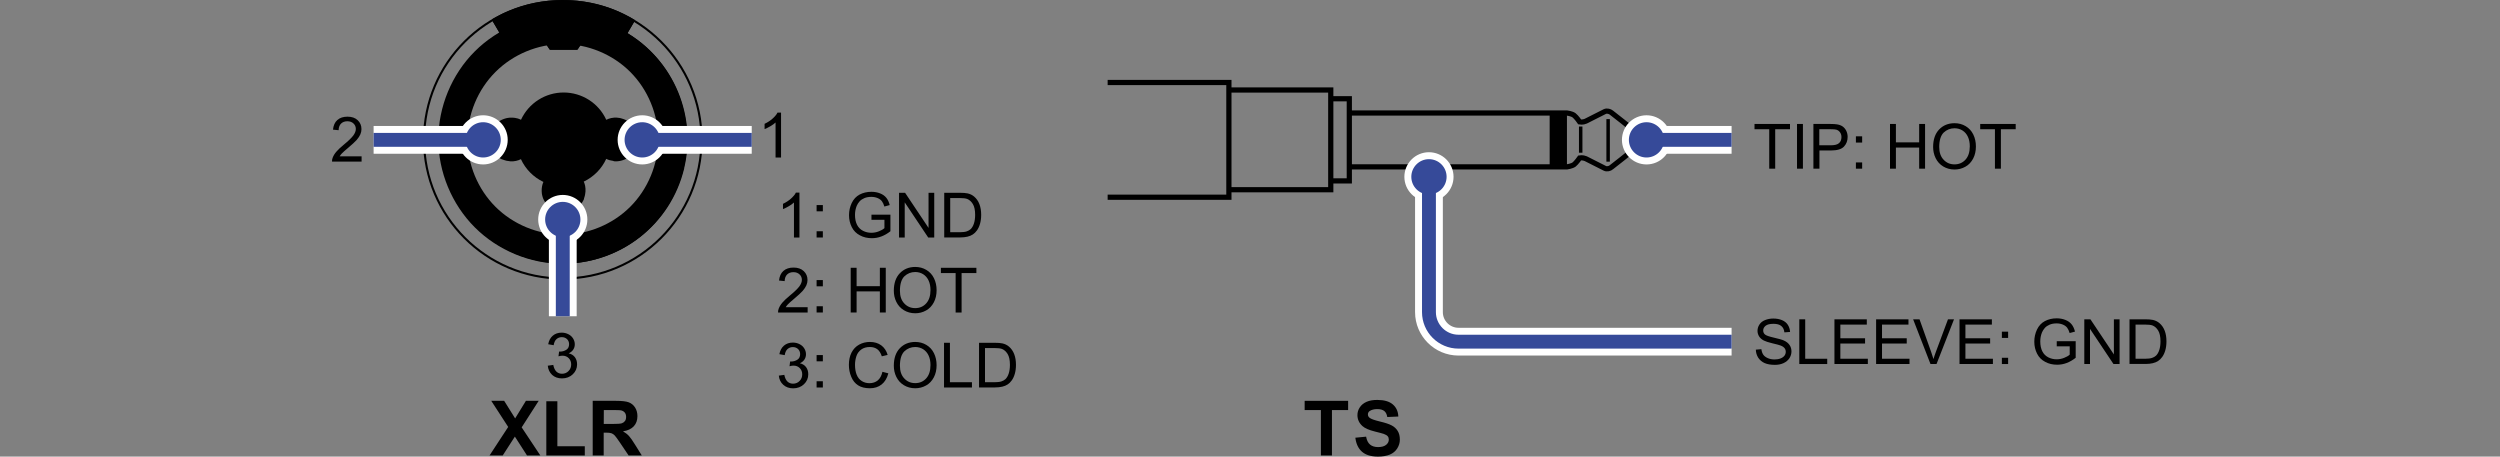 <?xml version="1.0" encoding="utf-8"?>
<!-- Generator: Adobe Illustrator 28.0.0, SVG Export Plug-In . SVG Version: 6.00 Build 0)  -->
<svg version="1.1" id="レイヤー_1" xmlns="http://www.w3.org/2000/svg" xmlns:xlink="http://www.w3.org/1999/xlink" x="0px"
	 y="0px" width="360px" height="65.75px" viewBox="0 0 360 65.75" style="enable-background:new 0 0 360 65.75;"
	 xml:space="preserve">
<rect x="0" y="0" width="360" height="65.75" fill="#808080" stroke="none"/>
<style type="text/css">
	.st0{stroke:#000000;stroke-width:0.3;stroke-linecap:round;stroke-linejoin:round;stroke-miterlimit:2;}
	.st1{fill:none;stroke:#000000;stroke-width:0.3;stroke-linecap:round;stroke-linejoin:round;stroke-miterlimit:10;}
	.st2{fill:none;stroke:#000000;stroke-width:0.3;stroke-linecap:round;stroke-linejoin:round;stroke-miterlimit:2;}
	.st3{fill:none;stroke:#000000;stroke-width:0.75;}
	.st4{stroke:#000000;stroke-width:0.5;}
	.st5{fill:none;stroke:#000000;stroke-width:0.5;}
	.st6{fill:#364A99;stroke:#FFFFFF;stroke-width:2;stroke-miterlimit:10;}
	.st7{fill:none;stroke:#FFFFFF;stroke-width:4;}
	.st8{fill:none;stroke:#364A99;stroke-width:2;}
	.st9{fill:#364A99;}
	.st10{enable-background:new    ;}
</style>
<g>
	<g>
		<g>
			<path class="st0" d="M75.8,7.07c0.94-0.39,1.89-0.67,2.93-0.85l0.52,0.79h3.82l0.52-0.79c1.07,0.19,1.97,0.44,2.93,0.85V4.15
				l0.22-0.39c0.5,0.17,0.99,0.36,1.47,0.58c0.31,0.14,0.67,0.12,0.97-0.04c0.38,0.19,0.61,0.32,0.97,0.53l1.1-1.87
				c-3.02-1.83-6.42-2.8-10.21-2.8c-3.68,0-7.08,0.96-10.04,2.7l1.16,1.97c0.34-0.2,0.62-0.35,0.97-0.53
				c0.3,0.17,0.66,0.18,0.97,0.04c0.48-0.22,0.97-0.41,1.47-0.58l0.22,0.39L75.8,7.07L75.8,7.07z"/>
			<circle class="st1" cx="81.04" cy="20.13" r="19.98"/>
			<path d="M63.12,20.07c0-4.69,1.93-9.36,5.25-12.67c3.32-3.32,7.98-5.25,12.67-5.25c4.69,0,9.36,1.93,12.67,5.25
				c3.32,3.32,5.25,7.98,5.25,12.67s-1.93,9.35-5.25,12.67s-7.98,5.25-12.67,5.25c-4.69,0-9.35-1.93-12.67-5.25
				S63.12,24.76,63.12,20.07 M67.32,20.07c0,3.59,1.48,7.16,4.02,9.7s6.11,4.02,9.71,4.02s7.17-1.48,9.71-4.02s4.02-6.11,4.02-9.7
				s-1.48-7.17-4.02-9.71c-2.54-2.54-6.11-4.02-9.71-4.02c-3.59,0-7.16,1.48-9.7,4.02C68.8,12.9,67.32,16.47,67.32,20.07"/>
			<line class="st2" x1="85.25" y1="2.43" x2="85.45" y2="1.55"/>
			<line class="st2" x1="76.55" y1="1.51" x2="76.74" y2="2.4"/>
			<line class="st2" x1="88.2" y1="3.64" x2="88.3" y2="3.39"/>
			<line class="st2" x1="86.51" y1="4.15" x2="87.06" y2="3.19"/>
			<line class="st2" x1="90.15" y1="4.83" x2="91.21" y2="3.03"/>
			<line class="st2" x1="86.51" y1="7.07" x2="86.51" y2="4.15"/>
			<line class="st2" x1="75.8" y1="4.15" x2="75.8" y2="7.07"/>
			<line class="st2" x1="73.94" y1="3.23" x2="74.12" y2="3.64"/>
			<line class="st2" x1="71.11" y1="3.03" x2="72.17" y2="4.83"/>
			<line class="st2" x1="75.25" y1="3.19" x2="75.8" y2="4.15"/>
			<path class="st2" d="M73.14,4.29c0.3,0.17,0.66,0.18,0.97,0.04"/>
			<path class="st2" d="M88.2,4.33c0.31,0.14,0.67,0.12,0.97-0.04"/>
			<path class="st2" d="M75.57,3.76c-0.5,0.17-0.99,0.36-1.47,0.58"/>
			<path class="st2" d="M88.2,4.33c-0.48-0.22-0.97-0.41-1.47-0.58"/>
			<path class="st2" d="M75.25,3.19c-0.38,0.13-0.76,0.28-1.14,0.44"/>
			<path class="st2" d="M88.2,3.64c-0.37-0.16-0.75-0.31-1.14-0.44"/>
			<path class="st2" d="M89.17,4.29c7.31,3.71,11.11,11.95,9.2,19.91 M98.38,24.21c-1.91,7.97-9.03,13.59-17.22,13.59 M81.16,37.79
				c-8.19,0-15.32-5.62-17.22-13.59 M63.93,24.21c-1.91-7.97,1.9-16.2,9.2-19.91"/>
			<path class="st2" d="M83.58,6.22c7.19,1.26,12.23,7.81,11.6,15.08 M95.18,21.3c-0.63,7.28-6.72,12.86-14.03,12.86 M81.16,34.16
				c-7.3,0-13.39-5.58-14.02-12.86 M67.13,21.3c-0.63-7.28,4.41-13.83,11.6-15.08l0.52,0.79h3.82l0.52-0.79"/>
			<path d="M84.11,28.52l0.03-0.07l0.02-0.07l0.02-0.07l0.02-0.07l0.02-0.08l0.02-0.08L84.25,28l0.01-0.04l0.01-0.08l0.01-0.08
				l0.01-0.08l0.01-0.08l0.01-0.08v-0.08V27.4v-0.08v-0.08v-0.08l-0.01-0.08L84.29,27l-0.01-0.08l-0.01-0.08l-0.01-0.08l-0.01-0.04
				l-0.02-0.08l-0.02-0.07l-0.02-0.07l-0.02-0.07l-0.02-0.07l-0.03-0.07l-0.03-0.07l-0.03-0.07c1.43-0.68,2.58-1.84,3.24-3.28l0,0
				l0.12,0.06l0.13,0.05l0.13,0.05l0.13,0.04l0.05,0.01L88,23.11l0.14,0.03l0.14,0.02l0.13,0.06l0.14,0.01h0.14h0.14l0.14-0.01
				l0.14-0.02l0.14-0.02l0.05-0.01l0.14-0.03l0.13-0.04l0.13-0.04l0.13-0.05l0.13-0.05l0.13-0.06l0.12-0.06l0.12-0.07l0.05-0.03
				l0.12-0.08l0.11-0.08l0.11-0.09l0.1-0.09l0.1-0.1l0.1-0.1l0.09-0.1l0.09-0.11l0.08-0.11l0.08-0.12l0.03-0.06l0.07-0.12l0.06-0.12
				l0.06-0.13l0.05-0.13l0.05-0.13l0.04-0.13l0.03-0.13l0.03-0.14l0.01-0.08l0.02-0.14l0.01-0.14l0.01-0.14v-0.14v-0.14l-0.01-0.14
				l-0.02-0.14l-0.02-0.14l-0.03-0.14l-0.03-0.13l-0.02-0.07L91.66,19l-0.05-0.13l-0.06-0.13l-0.06-0.12l-0.08-0.09l-0.07-0.12
				l-0.08-0.12l-0.08-0.11l-0.04-0.05l-0.09-0.11l-0.09-0.1l-0.1-0.1l-0.1-0.09l-0.1-0.09l-0.11-0.08l-0.11-0.08l-0.12-0.08
				l-0.12-0.07l-0.12-0.06l-0.05-0.02l-0.13-0.06l-0.13-0.05l-0.13-0.04l-0.13-0.04l-0.07-0.02l-0.07-0.02L89.3,17l-0.07-0.01
				l-0.07-0.01l-0.08-0.01h-0.01l-0.08-0.01l-0.08-0.01l-0.08-0.01h-0.08h-0.08h-0.08h-0.08h-0.08l-0.07,0.01l-0.07,0.01l-0.07,0.01
				l-0.07,0.01l-0.07,0.01L88.01,17l-0.07,0.02l-0.07,0.02l-0.07,0.02l-0.07,0.02h-0.01l-0.07,0.02l-0.07,0.03l-0.07,0.03
				l-0.07,0.03l-0.07,0.03l-0.07,0.03l0,0c-1.1-2.4-3.5-3.93-6.14-3.93s-5.03,1.53-6.14,3.93l0,0l-0.12-0.06l-0.13-0.05l-0.13-0.05
				l-0.13-0.04l-0.05-0.01l-0.14-0.03l-0.14-0.03l-0.14-0.02l-0.14-0.01l-0.14-0.01h-0.14h-0.14l-0.14,0.01l-0.14,0.02l-0.14,0.02
				L73.01,17l-0.14,0.03l-0.13,0.04l-0.13,0.04l-0.13,0.05l-0.13,0.05l-0.13,0.06l-0.12,0.06l-0.12,0.07l-0.05,0.03l-0.12,0.08
				l-0.11,0.08l-0.11,0.09l-0.1,0.09l-0.1,0.1l-0.09,0.1l-0.09,0.1l-0.08,0.11l-0.08,0.11l-0.08,0.12l-0.03,0.06l-0.07,0.12
				l-0.06,0.12l-0.06,0.13l-0.05,0.13l-0.05,0.13l-0.04,0.13l-0.03,0.13l-0.03,0.14l-0.01,0.08l-0.02,0.14l-0.01,0.14L70.5,20v0.14
				v0.14l0.01,0.14l0.02,0.14l0.02,0.14l0.03,0.14l0.03,0.13l0.02,0.07l0.04,0.13l0.05,0.13l0.06,0.13l0.06,0.12l0.07,0.12
				l0.07,0.12l0.08,0.12l0.08,0.11l0.04,0.05l0.09,0.11l0.09,0.1l0.1,0.1l0.1,0.09l0.1,0.09l0.11,0.08l0.11,0.08L72,22.8l0.12,0.07
				l0.12,0.06l0.05,0.02l0.12,0.03l0.13,0.05l0.13,0.04l0.13,0.04l0.07,0.02l0.07,0.02l0.07,0.01l0.07,0.01l0.07,0.01l0.08,0.01
				h0.01l0.08,0.01l0.09,0.02l0.08,0.01h0.08h0.08h0.08h0.08h0.08l0.07-0.01l0.07-0.01l0.07-0.01l0.07-0.01l0.07-0.01l0.07-0.01
				l0.07-0.02l0.07-0.02l0.07-0.02l0.07-0.02h0.01l0.07-0.02l0.07-0.03l0.07-0.03l0.07-0.03l0.07-0.03l0.07-0.03l0,0
				c0.66,1.44,1.81,2.6,3.24,3.28l-0.05,0.12l-0.05,0.13l-0.04,0.13l-0.03,0.13l-0.03,0.13l-0.02,0.14v0.01l-0.02,0.14l-0.01,0.14
				v0.14v0.14l0.01,0.14l0.01,0.14l0.02,0.14v0.01l0.03,0.13l0.03,0.13l0.04,0.13l0.04,0.13l0.05,0.13l0.06,0.12l0.06,0.12
				l0.07,0.12l0.07,0.12l0.01,0.01l0.08,0.12l0.08,0.11l0.09,0.11l0.09,0.1l0.09,0.1l0.1,0.09l0.1,0.09l0.11,0.09l0.11,0.08
				l0.11,0.08l0.02,0.01l0.12,0.07l0.12,0.06l0.12,0.06l0.13,0.05l0.13,0.05l0.13,0.04l0.13,0.04l0.13,0.03l0.03,0.01l0.14,0.03
				l0.14,0.02l0.14,0.01l0.14,0.01h0.14l0.14-0.01l0.14-0.01l0.14-0.02l0.14-0.02l0.13-0.03l0.03-0.01l0.13-0.04l0.13-0.04
				l0.13-0.05l0.13-0.05l0.12-0.06l0.12-0.06l0.12-0.07l0.12-0.07l0.02-0.01l0.11-0.08l0.11-0.08l0.1-0.09l0.1-0.09l0.1-0.1
				l0.09-0.1l0.09-0.11l0.08-0.11l0.08-0.11l0.07-0.12l0.01-0.01l0.07-0.12l0.06-0.12l0.06-0.12L84.11,28.52"/>
		</g>
	</g>
	<g>
		<path class="st3" d="M194.15,24.03h31.49c0,0,0.71-0.1,1.03-0.34c0.32-0.25,0.81-0.95,0.81-0.95s0.44-0.08,0.87,0.11l2.75,1.39
			c0.29,0.15,0.74,0.03,0.93-0.15c0,0,3.13-2.43,3.56-2.86s0.43-1.08,0.43-1.08s0-0.65-0.43-1.08s-3.56-2.86-3.56-2.86
			c-0.2-0.17-0.64-0.29-0.93-0.15l-2.75,1.39c-0.42,0.19-0.87,0.11-0.87,0.11s-0.49-0.71-0.81-0.95c-0.32-0.25-1.03-0.34-1.03-0.34
			h-31.49"/>
		<polyline class="st3" points="191.63,26.05 194.3,26.05 194.3,14.22 191.63,14.22 		"/>
		<polyline class="st3" points="176.96,27.32 191.63,27.32 191.63,12.96 176.96,12.96 		"/>
		<polyline class="st3" points="159.5,28.4 176.96,28.4 176.96,11.88 159.5,11.88 		"/>
		<rect x="223.4" y="16.24" class="st4" width="1.99" height="7.79"/>
		<line class="st5" x1="227.62" y1="18.22" x2="227.62" y2="21.99"/>
		<line class="st5" x1="231.57" y1="17.15" x2="231.57" y2="23.28"/>
	</g>
	<g id="レイヤー_2_00000075134715275453763930000000523244410455220630_">
		<g>
			<path class="st6" d="M95.02,20.14c0-1.4-1.14-2.54-2.54-2.54s-2.54,1.14-2.54,2.54c0,1.4,1.14,2.54,2.54,2.54
				S95.02,21.54,95.02,20.14z"/>
			<g>
				<line class="st7" x1="93.93" y1="20.14" x2="108.25" y2="20.14"/>
			</g>
			<g>
				<line class="st8" x1="93.93" y1="20.14" x2="108.25" y2="20.14"/>
			</g>
			<path class="st9" d="M95.02,20.14c0-1.4-1.14-2.54-2.54-2.54s-2.54,1.14-2.54,2.54c0,1.4,1.14,2.54,2.54,2.54
				S95.02,21.54,95.02,20.14z"/>
		</g>
		<g>
			<path class="st6" d="M239.64,20.14c0-1.4-1.14-2.54-2.54-2.54s-2.54,1.14-2.54,2.54c0,1.4,1.14,2.54,2.54,2.54
				S239.64,21.54,239.64,20.14z"/>
			<g>
				<line class="st7" x1="238.56" y1="20.14" x2="249.35" y2="20.14"/>
			</g>
			<g>
				<line class="st8" x1="238.56" y1="20.14" x2="249.35" y2="20.14"/>
			</g>
			<path class="st9" d="M239.64,20.14c0-1.4-1.14-2.54-2.54-2.54s-2.54,1.14-2.54,2.54c0,1.4,1.14,2.54,2.54,2.54
				S239.64,21.54,239.64,20.14z"/>
		</g>
		<g>
			<path class="st6" d="M81.04,34.15c1.4,0,2.54-1.14,2.54-2.54c0-1.4-1.14-2.54-2.54-2.54s-2.54,1.14-2.54,2.54
				C78.5,33.01,79.64,34.15,81.04,34.15z"/>
			<g>
				<line class="st7" x1="81.04" y1="33.06" x2="81.04" y2="45.54"/>
			</g>
			<g>
				<line class="st8" x1="81.04" y1="33.06" x2="81.04" y2="45.54"/>
			</g>
			<path class="st9" d="M81.04,34.15c1.4,0,2.54-1.14,2.54-2.54c0-1.4-1.14-2.54-2.54-2.54s-2.54,1.14-2.54,2.54
				C78.5,33.01,79.64,34.15,81.04,34.15z"/>
		</g>
		<g>
			<path class="st6" d="M67.03,20.14c0-1.4,1.14-2.54,2.54-2.54s2.54,1.14,2.54,2.54c0,1.4-1.14,2.54-2.54,2.54
				S67.03,21.54,67.03,20.14z"/>
			<g>
				<line class="st7" x1="68.12" y1="20.14" x2="53.8" y2="20.14"/>
			</g>
			<g>
				<line class="st8" x1="68.12" y1="20.14" x2="53.8" y2="20.14"/>
			</g>
			<path class="st9" d="M67.03,20.14c0-1.4,1.14-2.54,2.54-2.54s2.54,1.14,2.54,2.54c0,1.4-1.14,2.54-2.54,2.54
				S67.03,21.54,67.03,20.14z"/>
		</g>
		<g>
			<path class="st6" d="M205.77,28c1.4,0,2.54-1.14,2.54-2.54c0-1.4-1.14-2.54-2.54-2.54s-2.54,1.14-2.54,2.54
				C203.23,26.86,204.36,28,205.77,28z"/>
			<g>
				<path class="st7" d="M205.77,26.91v18.04c0,2.34,1.91,4.25,4.25,4.25h39.33"/>
			</g>
			<g>
				<path class="st8" d="M205.77,26.91v18.04c0,2.34,1.91,4.25,4.25,4.25h39.33"/>
			</g>
			<path class="st9" d="M205.77,28c1.4,0,2.54-1.14,2.54-2.54c0-1.4-1.14-2.54-2.54-2.54s-2.54,1.14-2.54,2.54
				C203.23,26.86,204.36,28,205.77,28z"/>
		</g>
	</g>
	<g class="st10">
		<path d="M70.49,65.59l2.69-4.11l-2.44-3.76h1.86l1.58,2.53l1.55-2.53h1.84l-2.45,3.82l2.69,4.05h-1.92l-1.75-2.72l-1.75,2.72
			H70.49z"/>
		<path d="M78.67,65.59v-7.81h1.59v6.48h3.95v1.33H78.67L78.67,65.59z"/>
		<path d="M85.35,65.59v-7.87h3.35c0.84,0,1.45,0.07,1.83,0.21s0.69,0.39,0.92,0.75c0.23,0.36,0.34,0.78,0.34,1.24
			c0,0.59-0.17,1.08-0.52,1.46c-0.35,0.38-0.87,0.63-1.56,0.73c0.34,0.2,0.63,0.42,0.85,0.66s0.53,0.67,0.9,1.28l0.96,1.54h-1.9
			l-1.15-1.71c-0.41-0.61-0.69-1-0.84-1.16c-0.15-0.16-0.31-0.27-0.48-0.33c-0.17-0.06-0.44-0.09-0.8-0.09h-0.32v3.29H85.35z
			 M86.94,61.05h1.18c0.76,0,1.24-0.03,1.43-0.1s0.34-0.18,0.45-0.33s0.16-0.35,0.16-0.59c0-0.26-0.07-0.48-0.21-0.64
			s-0.34-0.27-0.6-0.31c-0.13-0.02-0.52-0.03-1.16-0.03h-1.24L86.94,61.05z"/>
	</g>
	<g class="st10">
		<path d="M115.12,34.2h-0.79v-5.04c-0.19,0.18-0.44,0.36-0.75,0.54s-0.59,0.32-0.83,0.41v-0.76c0.44-0.21,0.83-0.46,1.16-0.76
			s0.57-0.58,0.7-0.86h0.51V34.2z"/>
		<path d="M117.59,30.43v-0.9h0.9v0.9H117.59z M117.59,34.2v-0.9h0.9v0.9H117.59z"/>
		<path d="M125.49,31.67v-0.76h2.73v2.39c-0.42,0.33-0.85,0.58-1.3,0.75c-0.45,0.17-0.9,0.25-1.37,0.25c-0.63,0-1.21-0.13-1.72-0.41
			c-0.52-0.27-0.91-0.66-1.17-1.18c-0.26-0.51-0.4-1.08-0.4-1.72c0-0.63,0.13-1.21,0.39-1.76c0.26-0.54,0.64-0.95,1.13-1.21
			s1.06-0.4,1.7-0.4c0.47,0,0.89,0.08,1.26,0.23c0.38,0.15,0.67,0.36,0.89,0.63s0.38,0.62,0.49,1.05l-0.77,0.21
			c-0.1-0.33-0.22-0.59-0.36-0.77s-0.35-0.34-0.62-0.45c-0.27-0.11-0.56-0.17-0.89-0.17c-0.39,0-0.73,0.06-1.01,0.18
			s-0.51,0.27-0.69,0.47c-0.17,0.19-0.31,0.41-0.41,0.64c-0.16,0.4-0.25,0.83-0.25,1.3c0,0.57,0.1,1.05,0.3,1.44
			c0.2,0.39,0.49,0.67,0.86,0.86s0.78,0.28,1.2,0.28c0.37,0,0.73-0.07,1.08-0.21s0.62-0.29,0.8-0.46v-1.2h-1.87V31.67z"/>
		<path d="M129.46,34.2v-6.44h0.87l3.38,5.06v-5.06h0.82v6.44h-0.87l-3.38-5.06v5.06H129.46z"/>
		<path d="M135.97,34.2v-6.44h2.22c0.5,0,0.88,0.03,1.15,0.09c0.37,0.08,0.68,0.24,0.94,0.46c0.34,0.29,0.59,0.65,0.76,1.1
			s0.25,0.96,0.25,1.53c0,0.49-0.06,0.92-0.17,1.3s-0.26,0.69-0.44,0.94c-0.18,0.25-0.37,0.44-0.59,0.58
			c-0.21,0.14-0.47,0.25-0.77,0.32s-0.65,0.11-1.03,0.11h-2.32V34.2z M136.82,33.44h1.38c0.42,0,0.76-0.04,1-0.12
			c0.24-0.08,0.43-0.19,0.58-0.33c0.2-0.2,0.36-0.47,0.47-0.82c0.11-0.34,0.17-0.75,0.17-1.24c0-0.67-0.11-1.19-0.33-1.55
			c-0.22-0.36-0.49-0.6-0.81-0.73c-0.23-0.09-0.6-0.13-1.1-0.13h-1.35v4.92H136.82z"/>
	</g>
	<g class="st10">
		<path d="M116.3,44.24V45h-4.26c-0.01-0.19,0.02-0.37,0.09-0.55c0.11-0.29,0.28-0.58,0.52-0.86s0.58-0.61,1.03-0.98
			c0.7-0.57,1.17-1.03,1.42-1.36c0.25-0.34,0.37-0.65,0.37-0.95c0-0.31-0.11-0.58-0.34-0.79c-0.22-0.21-0.52-0.32-0.88-0.32
			c-0.38,0-0.69,0.12-0.91,0.34s-0.34,0.54-0.35,0.95l-0.81-0.08c0.06-0.61,0.27-1.07,0.63-1.39s0.85-0.48,1.46-0.48
			c0.62,0,1.11,0.17,1.47,0.51s0.54,0.77,0.54,1.28c0,0.26-0.05,0.51-0.16,0.76s-0.28,0.51-0.52,0.79
			c-0.25,0.28-0.65,0.65-1.22,1.13c-0.47,0.4-0.78,0.67-0.91,0.81c-0.13,0.14-0.25,0.29-0.33,0.43
			C113.14,44.24,116.3,44.24,116.3,44.24z"/>
		<path d="M117.59,41.23v-0.9h0.9v0.9H117.59z M117.59,45v-0.9h0.9V45H117.59z"/>
		<path d="M122.5,45v-6.44h0.85v2.65h3.35v-2.65h0.85V45h-0.85v-3.04h-3.35V45H122.5z"/>
		<path d="M128.71,41.86c0-1.07,0.29-1.91,0.86-2.51s1.32-0.91,2.22-0.91c0.59,0,1.13,0.14,1.61,0.43s0.84,0.68,1.09,1.19
			s0.38,1.08,0.38,1.73c0,0.65-0.13,1.24-0.4,1.75s-0.64,0.91-1.12,1.17c-0.48,0.27-1,0.4-1.56,0.4c-0.61,0-1.15-0.15-1.63-0.44
			c-0.48-0.29-0.84-0.69-1.09-1.2S128.71,42.42,128.71,41.86z M129.59,41.87c0,0.78,0.21,1.39,0.63,1.83
			c0.42,0.45,0.94,0.67,1.57,0.67c0.64,0,1.17-0.23,1.58-0.68s0.62-1.09,0.62-1.92c0-0.52-0.09-0.98-0.27-1.37
			c-0.18-0.39-0.44-0.69-0.78-0.91c-0.34-0.21-0.72-0.32-1.15-0.32c-0.6,0-1.12,0.21-1.56,0.62
			C129.81,40.21,129.59,40.9,129.59,41.87z"/>
		<path d="M137.61,45v-5.68h-2.12v-0.76h5.11v0.76h-2.13V45H137.61z"/>
	</g>
	<g class="st10">
		<path d="M112.15,54.09l0.79-0.11c0.09,0.45,0.25,0.77,0.46,0.97c0.22,0.2,0.48,0.3,0.8,0.3c0.37,0,0.69-0.13,0.94-0.39
			c0.26-0.26,0.38-0.58,0.38-0.96c0-0.36-0.12-0.66-0.36-0.9s-0.54-0.35-0.91-0.35c-0.15,0-0.34,0.03-0.56,0.09l0.09-0.69
			c0.05,0.01,0.1,0.01,0.13,0.01c0.34,0,0.64-0.09,0.91-0.26s0.4-0.45,0.4-0.81c0-0.29-0.1-0.53-0.29-0.72
			c-0.2-0.19-0.45-0.29-0.76-0.29c-0.31,0-0.56,0.1-0.77,0.29s-0.34,0.48-0.4,0.87L112.23,51c0.1-0.53,0.32-0.94,0.66-1.23
			c0.34-0.29,0.77-0.44,1.28-0.44c0.35,0,0.68,0.08,0.97,0.23c0.3,0.15,0.52,0.36,0.68,0.62s0.24,0.54,0.24,0.83
			c0,0.28-0.07,0.53-0.22,0.76s-0.37,0.41-0.66,0.54c0.38,0.09,0.68,0.27,0.89,0.55s0.32,0.62,0.32,1.04c0,0.56-0.21,1.04-0.62,1.43
			s-0.93,0.59-1.56,0.59c-0.57,0-1.04-0.17-1.41-0.5C112.41,55.07,112.2,54.63,112.15,54.09z"/>
		<path d="M117.59,52.03v-0.9h0.9v0.9H117.59z M117.59,55.8v-0.9h0.9v0.9H117.59z"/>
		<path d="M127.07,53.54l0.85,0.22c-0.18,0.7-0.5,1.23-0.96,1.6s-1.03,0.55-1.7,0.55c-0.69,0-1.26-0.14-1.69-0.42
			c-0.44-0.28-0.77-0.69-0.99-1.23c-0.23-0.54-0.34-1.11-0.34-1.73c0-0.67,0.13-1.26,0.38-1.76c0.26-0.5,0.62-0.88,1.09-1.14
			c0.47-0.26,0.99-0.39,1.56-0.39c0.64,0,1.19,0.17,1.63,0.49c0.44,0.33,0.75,0.79,0.92,1.38l-0.84,0.2
			c-0.15-0.47-0.37-0.81-0.65-1.02s-0.64-0.32-1.07-0.32c-0.5,0-0.91,0.12-1.24,0.36c-0.33,0.24-0.57,0.56-0.7,0.96
			c-0.13,0.4-0.2,0.81-0.2,1.24c0,0.55,0.08,1.03,0.24,1.43c0.16,0.41,0.41,0.71,0.75,0.92s0.7,0.3,1.09,0.3
			c0.48,0,0.88-0.14,1.21-0.41C126.73,54.49,126.95,54.08,127.07,53.54z"/>
		<path d="M128.71,52.66c0-1.07,0.29-1.91,0.86-2.51s1.32-0.91,2.22-0.91c0.59,0,1.13,0.14,1.61,0.43s0.84,0.68,1.09,1.19
			s0.38,1.08,0.38,1.73c0,0.65-0.13,1.24-0.4,1.75s-0.64,0.91-1.12,1.17c-0.48,0.27-1,0.4-1.56,0.4c-0.61,0-1.15-0.15-1.63-0.44
			c-0.48-0.29-0.84-0.69-1.09-1.2S128.71,53.22,128.71,52.66z M129.59,52.67c0,0.78,0.21,1.39,0.63,1.83
			c0.42,0.45,0.94,0.67,1.57,0.67c0.64,0,1.17-0.23,1.58-0.68s0.62-1.09,0.62-1.92c0-0.52-0.09-0.98-0.27-1.37
			c-0.18-0.39-0.44-0.69-0.78-0.91c-0.34-0.21-0.72-0.32-1.15-0.32c-0.6,0-1.12,0.21-1.56,0.62
			C129.81,51.01,129.59,51.7,129.59,52.67z"/>
		<path d="M135.94,55.8v-6.44h0.85v5.68h3.17v0.76H135.94z"/>
		<path d="M140.98,55.8v-6.44h2.22c0.5,0,0.88,0.03,1.15,0.09c0.37,0.08,0.68,0.24,0.94,0.46c0.34,0.29,0.59,0.65,0.76,1.1
			c0.17,0.45,0.25,0.96,0.25,1.53c0,0.49-0.06,0.92-0.17,1.3s-0.26,0.69-0.44,0.94c-0.18,0.25-0.37,0.44-0.59,0.58
			c-0.21,0.14-0.47,0.25-0.77,0.32s-0.65,0.11-1.03,0.11h-2.32V55.8z M141.83,55.04h1.38c0.42,0,0.76-0.04,1-0.12
			c0.24-0.08,0.43-0.19,0.58-0.33c0.2-0.2,0.36-0.47,0.47-0.82c0.11-0.34,0.17-0.75,0.17-1.24c0-0.67-0.11-1.19-0.33-1.55
			s-0.49-0.6-0.81-0.73c-0.23-0.09-0.6-0.13-1.1-0.13h-1.35v4.92H141.83z"/>
	</g>
	<g class="st10">
		<path d="M112.47,22.68h-0.79v-5.04c-0.19,0.18-0.44,0.36-0.75,0.54s-0.59,0.32-0.83,0.41v-0.76c0.44-0.21,0.83-0.46,1.16-0.76
			s0.57-0.58,0.7-0.86h0.51V22.68z"/>
	</g>
	<g class="st10">
		<path d="M52.07,22.51v0.76h-4.26c-0.01-0.19,0.02-0.37,0.09-0.55c0.11-0.29,0.28-0.58,0.52-0.86s0.58-0.61,1.03-0.98
			c0.7-0.57,1.17-1.03,1.42-1.36c0.25-0.34,0.37-0.65,0.37-0.95c0-0.31-0.11-0.58-0.34-0.79c-0.22-0.21-0.52-0.32-0.88-0.32
			c-0.38,0-0.69,0.12-0.91,0.34s-0.34,0.54-0.35,0.95l-0.81-0.08c0.06-0.61,0.27-1.07,0.63-1.39s0.85-0.48,1.46-0.48
			c0.62,0,1.11,0.17,1.47,0.51s0.54,0.77,0.54,1.28c0,0.26-0.05,0.51-0.16,0.76s-0.28,0.51-0.52,0.79
			c-0.25,0.28-0.65,0.65-1.22,1.13c-0.47,0.4-0.78,0.67-0.91,0.81s-0.25,0.29-0.33,0.43C48.91,22.51,52.07,22.51,52.07,22.51z"/>
	</g>
	<g class="st10">
		<path d="M78.88,52.66l0.79-0.11c0.09,0.45,0.25,0.77,0.46,0.97c0.22,0.2,0.48,0.3,0.8,0.3c0.37,0,0.69-0.13,0.94-0.39
			c0.26-0.26,0.38-0.58,0.38-0.96c0-0.36-0.12-0.66-0.36-0.9s-0.54-0.35-0.91-0.35c-0.15,0-0.34,0.03-0.56,0.09l0.09-0.69
			c0.05,0.01,0.1,0.01,0.13,0.01c0.34,0,0.64-0.09,0.91-0.26s0.4-0.45,0.4-0.81c0-0.29-0.1-0.53-0.29-0.72
			c-0.2-0.19-0.45-0.29-0.76-0.29c-0.31,0-0.56,0.1-0.77,0.29s-0.34,0.48-0.4,0.87l-0.79-0.14c0.1-0.53,0.32-0.94,0.66-1.23
			c0.34-0.29,0.77-0.44,1.28-0.44c0.35,0,0.68,0.08,0.97,0.23c0.3,0.15,0.52,0.36,0.68,0.62s0.24,0.54,0.24,0.83
			c0,0.28-0.07,0.53-0.22,0.76s-0.37,0.41-0.66,0.54c0.38,0.09,0.68,0.27,0.89,0.55s0.32,0.62,0.32,1.04c0,0.56-0.21,1.04-0.62,1.43
			s-0.93,0.59-1.56,0.59c-0.57,0-1.04-0.17-1.41-0.5C79.14,53.63,78.93,53.2,78.88,52.66z"/>
	</g>
	<g class="st10">
		<path d="M254.77,24.29v-5.68h-2.12v-0.76h5.11v0.76h-2.13v5.68H254.77z"/>
		<path d="M258.77,24.29v-6.44h0.85v6.44H258.77z"/>
		<path d="M261.13,24.29v-6.44h2.43c0.43,0,0.75,0.02,0.98,0.06c0.32,0.05,0.58,0.15,0.8,0.3c0.21,0.15,0.39,0.36,0.52,0.62
			c0.13,0.27,0.2,0.56,0.2,0.88c0,0.55-0.17,1.01-0.52,1.39c-0.35,0.38-0.98,0.57-1.89,0.57H262v2.62
			C262,24.29,261.13,24.29,261.13,24.29z M261.98,20.92h1.67c0.55,0,0.94-0.1,1.17-0.31c0.23-0.2,0.35-0.49,0.35-0.87
			c0-0.27-0.07-0.5-0.21-0.69c-0.14-0.19-0.32-0.32-0.54-0.38c-0.14-0.04-0.41-0.06-0.79-0.06h-1.65L261.98,20.92L261.98,20.92z"/>
		<path d="M267.25,20.53v-0.9h0.9v0.9H267.25z M267.25,24.29v-0.9h0.9v0.9H267.25z"/>
		<path d="M272.16,24.29v-6.44h0.85v2.65h3.35v-2.65h0.85v6.44h-0.85v-3.04h-3.35v3.04H272.16z"/>
		<path d="M278.37,21.16c0-1.07,0.29-1.91,0.86-2.51c0.57-0.6,1.32-0.91,2.22-0.91c0.59,0,1.13,0.14,1.61,0.43
			c0.48,0.29,0.84,0.68,1.09,1.19s0.38,1.08,0.38,1.73s-0.13,1.24-0.4,1.75s-0.64,0.91-1.12,1.17c-0.48,0.27-1,0.4-1.56,0.4
			c-0.61,0-1.15-0.15-1.63-0.44s-0.84-0.69-1.09-1.2S278.37,21.72,278.37,21.16z M279.25,21.17c0,0.78,0.21,1.39,0.63,1.83
			c0.42,0.45,0.94,0.67,1.57,0.67c0.64,0,1.17-0.23,1.58-0.68c0.41-0.45,0.62-1.09,0.62-1.92c0-0.52-0.09-0.98-0.27-1.37
			c-0.18-0.39-0.44-0.69-0.78-0.91c-0.34-0.21-0.72-0.32-1.15-0.32c-0.6,0-1.12,0.21-1.56,0.62
			C279.47,19.51,279.25,20.2,279.25,21.17z"/>
		<path d="M287.27,24.29v-5.68h-2.12v-0.76h5.11v0.76h-2.13v5.68H287.27z"/>
	</g>
	<g class="st10">
		<path d="M252.84,50.35l0.8-0.07c0.04,0.32,0.13,0.59,0.27,0.79c0.14,0.21,0.36,0.37,0.65,0.5s0.62,0.19,0.99,0.19
			c0.33,0,0.61-0.05,0.86-0.15s0.43-0.23,0.56-0.4c0.12-0.17,0.18-0.35,0.18-0.55s-0.06-0.38-0.18-0.53
			c-0.12-0.15-0.31-0.28-0.58-0.38c-0.17-0.07-0.55-0.17-1.15-0.31c-0.59-0.14-1.01-0.28-1.24-0.4c-0.31-0.16-0.54-0.36-0.69-0.6
			c-0.15-0.24-0.23-0.51-0.23-0.8c0-0.32,0.09-0.63,0.28-0.91c0.18-0.28,0.45-0.5,0.81-0.64s0.75-0.22,1.18-0.22
			c0.48,0,0.9,0.08,1.26,0.23c0.36,0.15,0.65,0.38,0.84,0.68s0.3,0.64,0.32,1.02l-0.82,0.06c-0.04-0.41-0.19-0.71-0.45-0.92
			c-0.25-0.21-0.63-0.31-1.12-0.31c-0.52,0-0.89,0.09-1.13,0.28s-0.35,0.42-0.35,0.68c0,0.23,0.08,0.42,0.25,0.57
			c0.16,0.15,0.59,0.3,1.29,0.46c0.69,0.16,1.17,0.29,1.43,0.41c0.38,0.17,0.65,0.39,0.83,0.66c0.18,0.26,0.27,0.57,0.27,0.92
			c0,0.34-0.1,0.67-0.29,0.97c-0.2,0.3-0.48,0.54-0.85,0.71s-0.78,0.25-1.24,0.25c-0.58,0-1.07-0.08-1.47-0.25
			c-0.39-0.17-0.7-0.43-0.93-0.77C252.97,51.17,252.85,50.78,252.84,50.35z"/>
		<path d="M259.1,52.42v-6.44h0.85v5.68h3.17v0.76H259.1z"/>
		<path d="M264.16,52.42v-6.44h4.66v0.76h-3.81v1.97h3.56v0.76h-3.56v2.19h3.96v0.76C268.97,52.42,264.16,52.42,264.16,52.42z"/>
		<path d="M270.16,52.42v-6.44h4.66v0.76h-3.81v1.97h3.56v0.76h-3.56v2.19h3.96v0.76C274.97,52.42,270.16,52.42,270.16,52.42z"/>
		<path d="M277.99,52.42l-2.5-6.44h0.92l1.67,4.68c0.13,0.38,0.25,0.73,0.34,1.05c0.1-0.35,0.22-0.7,0.35-1.05l1.74-4.68h0.87
			l-2.52,6.44H277.99z"/>
		<path d="M282.17,52.42v-6.44h4.66v0.76h-3.81v1.97h3.56v0.76h-3.56v2.19h3.96v0.76C286.98,52.42,282.17,52.42,282.17,52.42z"/>
		<path d="M288.27,48.66v-0.9h0.9v0.9H288.27z M288.27,52.42v-0.9h0.9v0.9H288.27z"/>
		<path d="M296.17,49.89v-0.76h2.73v2.39c-0.42,0.33-0.85,0.58-1.3,0.75c-0.45,0.17-0.9,0.25-1.37,0.25c-0.63,0-1.21-0.13-1.72-0.41
			c-0.52-0.27-0.91-0.66-1.17-1.18c-0.26-0.51-0.4-1.08-0.4-1.72c0-0.63,0.13-1.21,0.39-1.76c0.26-0.54,0.64-0.95,1.13-1.21
			s1.06-0.4,1.7-0.4c0.47,0,0.89,0.08,1.26,0.23c0.38,0.15,0.67,0.36,0.89,0.63s0.38,0.62,0.49,1.05l-0.77,0.21
			c-0.1-0.33-0.22-0.59-0.36-0.77s-0.35-0.34-0.62-0.45s-0.56-0.17-0.89-0.17c-0.39,0-0.73,0.06-1.01,0.18s-0.51,0.27-0.69,0.47
			c-0.17,0.19-0.31,0.41-0.41,0.64c-0.16,0.4-0.25,0.83-0.25,1.3c0,0.57,0.1,1.05,0.3,1.44c0.2,0.39,0.49,0.67,0.86,0.86
			s0.78,0.28,1.2,0.28c0.37,0,0.73-0.07,1.08-0.21c0.35-0.14,0.62-0.29,0.8-0.46v-1.2h-1.87V49.89z"/>
		<path d="M300.14,52.42v-6.44h0.88l3.38,5.06v-5.06h0.82v6.44h-0.88l-3.38-5.06v5.06H300.14z"/>
		<path d="M306.65,52.42v-6.44h2.22c0.5,0,0.88,0.03,1.15,0.09c0.37,0.08,0.68,0.24,0.94,0.46c0.34,0.29,0.59,0.65,0.76,1.1
			c0.17,0.45,0.25,0.96,0.25,1.53c0,0.49-0.06,0.92-0.17,1.3c-0.11,0.38-0.26,0.69-0.44,0.94s-0.37,0.44-0.59,0.58
			c-0.21,0.14-0.47,0.25-0.77,0.32s-0.65,0.11-1.04,0.11h-2.31V52.42z M307.51,51.66h1.38c0.42,0,0.76-0.04,1-0.12
			c0.24-0.08,0.43-0.19,0.58-0.33c0.2-0.2,0.36-0.47,0.47-0.82c0.11-0.34,0.17-0.75,0.17-1.24c0-0.67-0.11-1.19-0.33-1.55
			s-0.49-0.6-0.81-0.73c-0.23-0.09-0.6-0.13-1.1-0.13h-1.35v4.92H307.51z"/>
	</g>
	<g class="st10">
		<path d="M190.21,65.59v-6.54h-2.34v-1.33h6.26v1.33h-2.33v6.54H190.21z"/>
		<path d="M195.17,63.03l1.55-0.15c0.09,0.52,0.28,0.9,0.57,1.14c0.29,0.24,0.67,0.36,1.15,0.36c0.51,0,0.9-0.11,1.16-0.32
			c0.26-0.21,0.39-0.47,0.39-0.76c0-0.19-0.05-0.35-0.16-0.48s-0.3-0.24-0.57-0.34c-0.19-0.06-0.61-0.18-1.27-0.34
			c-0.85-0.21-1.45-0.47-1.79-0.78c-0.48-0.43-0.73-0.96-0.73-1.58c0-0.4,0.11-0.78,0.34-1.12c0.23-0.35,0.55-0.61,0.98-0.8
			s0.94-0.27,1.55-0.27c0.99,0,1.73,0.22,2.23,0.65s0.76,1.01,0.79,1.74l-1.59,0.07c-0.07-0.4-0.21-0.69-0.44-0.87
			s-0.56-0.27-1.01-0.27c-0.46,0-0.82,0.1-1.09,0.28c-0.17,0.12-0.25,0.29-0.25,0.49c0,0.19,0.08,0.35,0.24,0.48
			c0.2,0.17,0.69,0.34,1.46,0.53c0.77,0.18,1.35,0.37,1.72,0.57c0.37,0.19,0.66,0.46,0.87,0.8c0.21,0.34,0.31,0.76,0.31,1.25
			c0,0.45-0.13,0.87-0.38,1.27c-0.25,0.39-0.6,0.69-1.06,0.88c-0.46,0.19-1.03,0.29-1.71,0.29c-0.99,0-1.76-0.23-2.29-0.69
			C195.59,64.58,195.28,63.91,195.17,63.03z"/>
	</g>
	<g id="レイヤー_2_00000062908262362703877750000018391332594227747977_">
	</g>
</g>
</svg>
